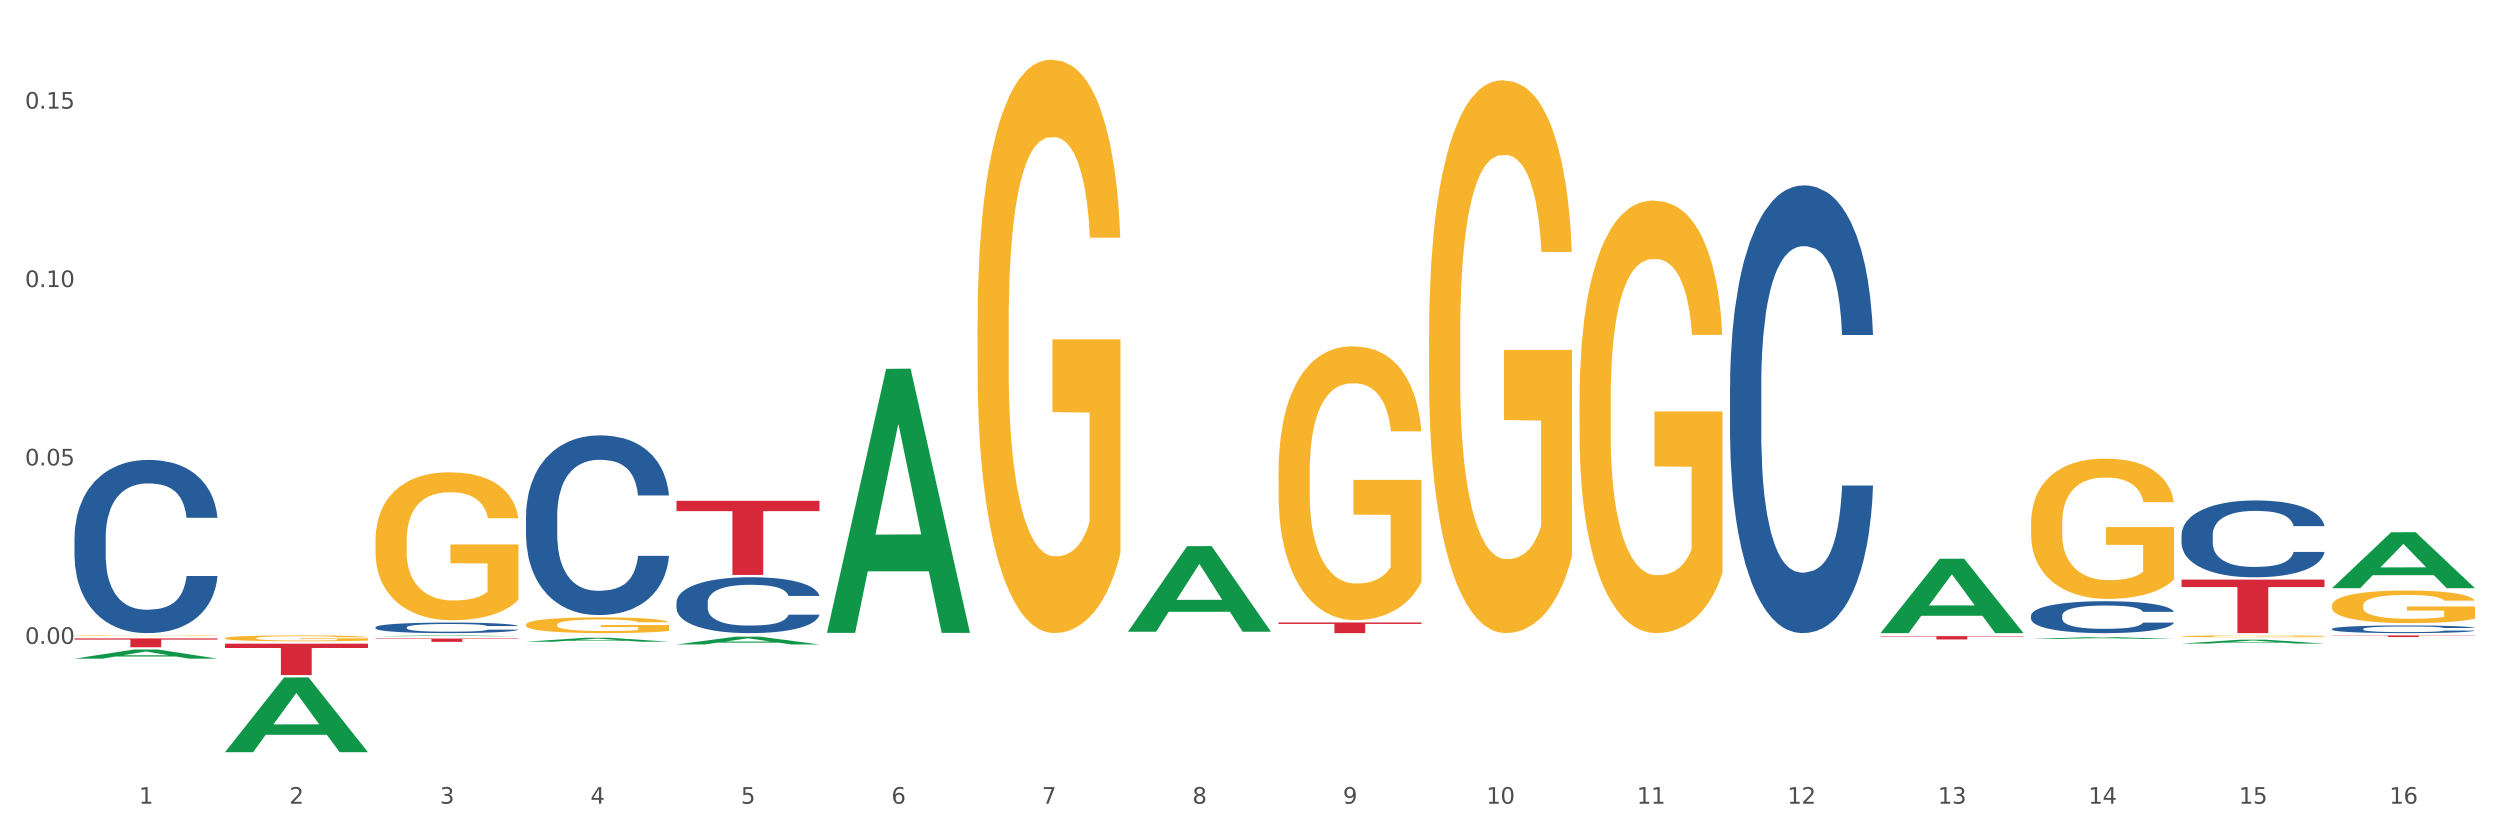 <?xml version="1.0" encoding="utf-8" standalone="no"?>
<!DOCTYPE svg PUBLIC "-//W3C//DTD SVG 1.1//EN"
  "http://www.w3.org/Graphics/SVG/1.1/DTD/svg11.dtd">
<svg xmlns:xlink="http://www.w3.org/1999/xlink" width="1080pt" height="360pt" viewBox="0 0 1080 360" xmlns="http://www.w3.org/2000/svg" version="1.1">
 <rect x="0" y="0" width="1080" height="360" fill="#333333" stroke="none"/>
 <defs>
  <style type="text/css">*{stroke-linejoin: round; stroke-linecap: butt}</style>
 </defs>
 <g id="figure_1">
  <g id="patch_1">
   <path d="M 0 360 
L 1080 360 
L 1080 0 
L 0 0 
z
" style="fill: #ffffff; stroke: #ffffff; stroke-linejoin: miter"/>
  </g>
  <g id="axes_1">
   <g id="matplotlib.axis_1">
    <g id="xtick_1">
     <g id="text_1">
      <!-- 1 -->
      <g style="fill: #4d4d4d" transform="translate(60.004 347.204) scale(0.096 -0.096)">
       <defs>
        <path id="DejaVuSans-31" d="M 794 531 
L 1825 531 
L 1825 4091 
L 703 3866 
L 703 4441 
L 1819 4666 
L 2450 4666 
L 2450 531 
L 3481 531 
L 3481 0 
L 794 0 
L 794 531 
z
" transform="scale(0.016)"/>
       </defs>
       <use xlink:href="#DejaVuSans-31"/>
      </g>
     </g>
    </g>
    <g id="xtick_2">
     <g id="text_2">
      <!-- 2 -->
      <g style="fill: #4d4d4d" transform="translate(125.021 347.204) scale(0.096 -0.096)">
       <defs>
        <path id="DejaVuSans-32" d="M 1228 531 
L 3431 531 
L 3431 0 
L 469 0 
L 469 531 
Q 828 903 1448 1529 
Q 2069 2156 2228 2338 
Q 2531 2678 2651 2914 
Q 2772 3150 2772 3378 
Q 2772 3750 2511 3984 
Q 2250 4219 1831 4219 
Q 1534 4219 1204 4116 
Q 875 4013 500 3803 
L 500 4441 
Q 881 4594 1212 4672 
Q 1544 4750 1819 4750 
Q 2544 4750 2975 4387 
Q 3406 4025 3406 3419 
Q 3406 3131 3298 2873 
Q 3191 2616 2906 2266 
Q 2828 2175 2409 1742 
Q 1991 1309 1228 531 
z
" transform="scale(0.016)"/>
       </defs>
       <use xlink:href="#DejaVuSans-32"/>
      </g>
     </g>
    </g>
    <g id="xtick_3">
     <g id="text_3">
      <!-- 3 -->
      <g style="fill: #4d4d4d" transform="translate(190.039 347.204) scale(0.096 -0.096)">
       <defs>
        <path id="DejaVuSans-33" d="M 2597 2516 
Q 3050 2419 3304 2112 
Q 3559 1806 3559 1356 
Q 3559 666 3084 287 
Q 2609 -91 1734 -91 
Q 1441 -91 1130 -33 
Q 819 25 488 141 
L 488 750 
Q 750 597 1062 519 
Q 1375 441 1716 441 
Q 2309 441 2620 675 
Q 2931 909 2931 1356 
Q 2931 1769 2642 2001 
Q 2353 2234 1838 2234 
L 1294 2234 
L 1294 2753 
L 1863 2753 
Q 2328 2753 2575 2939 
Q 2822 3125 2822 3475 
Q 2822 3834 2567 4026 
Q 2313 4219 1838 4219 
Q 1578 4219 1281 4162 
Q 984 4106 628 3988 
L 628 4550 
Q 988 4650 1302 4700 
Q 1616 4750 1894 4750 
Q 2613 4750 3031 4423 
Q 3450 4097 3450 3541 
Q 3450 3153 3228 2886 
Q 3006 2619 2597 2516 
z
" transform="scale(0.016)"/>
       </defs>
       <use xlink:href="#DejaVuSans-33"/>
      </g>
     </g>
    </g>
    <g id="xtick_4">
     <g id="text_4">
      <!-- 4 -->
      <g style="fill: #4d4d4d" transform="translate(255.056 347.204) scale(0.096 -0.096)">
       <defs>
        <path id="DejaVuSans-34" d="M 2419 4116 
L 825 1625 
L 2419 1625 
L 2419 4116 
z
M 2253 4666 
L 3047 4666 
L 3047 1625 
L 3713 1625 
L 3713 1100 
L 3047 1100 
L 3047 0 
L 2419 0 
L 2419 1100 
L 313 1100 
L 313 1709 
L 2253 4666 
z
" transform="scale(0.016)"/>
       </defs>
       <use xlink:href="#DejaVuSans-34"/>
      </g>
     </g>
    </g>
    <g id="xtick_5">
     <g id="text_5">
      <!-- 5 -->
      <g style="fill: #4d4d4d" transform="translate(320.073 347.204) scale(0.096 -0.096)">
       <defs>
        <path id="DejaVuSans-35" d="M 691 4666 
L 3169 4666 
L 3169 4134 
L 1269 4134 
L 1269 2991 
Q 1406 3038 1543 3061 
Q 1681 3084 1819 3084 
Q 2600 3084 3056 2656 
Q 3513 2228 3513 1497 
Q 3513 744 3044 326 
Q 2575 -91 1722 -91 
Q 1428 -91 1123 -41 
Q 819 9 494 109 
L 494 744 
Q 775 591 1075 516 
Q 1375 441 1709 441 
Q 2250 441 2565 725 
Q 2881 1009 2881 1497 
Q 2881 1984 2565 2268 
Q 2250 2553 1709 2553 
Q 1456 2553 1204 2497 
Q 953 2441 691 2322 
L 691 4666 
z
" transform="scale(0.016)"/>
       </defs>
       <use xlink:href="#DejaVuSans-35"/>
      </g>
     </g>
    </g>
    <g id="xtick_6">
     <g id="text_6">
      <!-- 6 -->
      <g style="fill: #4d4d4d" transform="translate(385.09 347.204) scale(0.096 -0.096)">
       <defs>
        <path id="DejaVuSans-36" d="M 2113 2584 
Q 1688 2584 1439 2293 
Q 1191 2003 1191 1497 
Q 1191 994 1439 701 
Q 1688 409 2113 409 
Q 2538 409 2786 701 
Q 3034 994 3034 1497 
Q 3034 2003 2786 2293 
Q 2538 2584 2113 2584 
z
M 3366 4563 
L 3366 3988 
Q 3128 4100 2886 4159 
Q 2644 4219 2406 4219 
Q 1781 4219 1451 3797 
Q 1122 3375 1075 2522 
Q 1259 2794 1537 2939 
Q 1816 3084 2150 3084 
Q 2853 3084 3261 2657 
Q 3669 2231 3669 1497 
Q 3669 778 3244 343 
Q 2819 -91 2113 -91 
Q 1303 -91 875 529 
Q 447 1150 447 2328 
Q 447 3434 972 4092 
Q 1497 4750 2381 4750 
Q 2619 4750 2861 4703 
Q 3103 4656 3366 4563 
z
" transform="scale(0.016)"/>
       </defs>
       <use xlink:href="#DejaVuSans-36"/>
      </g>
     </g>
    </g>
    <g id="xtick_7">
     <g id="text_7">
      <!-- 7 -->
      <g style="fill: #4d4d4d" transform="translate(450.108 347.204) scale(0.096 -0.096)">
       <defs>
        <path id="DejaVuSans-37" d="M 525 4666 
L 3525 4666 
L 3525 4397 
L 1831 0 
L 1172 0 
L 2766 4134 
L 525 4134 
L 525 4666 
z
" transform="scale(0.016)"/>
       </defs>
       <use xlink:href="#DejaVuSans-37"/>
      </g>
     </g>
    </g>
    <g id="xtick_8">
     <g id="text_8">
      <!-- 8 -->
      <g style="fill: #4d4d4d" transform="translate(515.125 347.204) scale(0.096 -0.096)">
       <defs>
        <path id="DejaVuSans-38" d="M 2034 2216 
Q 1584 2216 1326 1975 
Q 1069 1734 1069 1313 
Q 1069 891 1326 650 
Q 1584 409 2034 409 
Q 2484 409 2743 651 
Q 3003 894 3003 1313 
Q 3003 1734 2745 1975 
Q 2488 2216 2034 2216 
z
M 1403 2484 
Q 997 2584 770 2862 
Q 544 3141 544 3541 
Q 544 4100 942 4425 
Q 1341 4750 2034 4750 
Q 2731 4750 3128 4425 
Q 3525 4100 3525 3541 
Q 3525 3141 3298 2862 
Q 3072 2584 2669 2484 
Q 3125 2378 3379 2068 
Q 3634 1759 3634 1313 
Q 3634 634 3220 271 
Q 2806 -91 2034 -91 
Q 1263 -91 848 271 
Q 434 634 434 1313 
Q 434 1759 690 2068 
Q 947 2378 1403 2484 
z
M 1172 3481 
Q 1172 3119 1398 2916 
Q 1625 2713 2034 2713 
Q 2441 2713 2670 2916 
Q 2900 3119 2900 3481 
Q 2900 3844 2670 4047 
Q 2441 4250 2034 4250 
Q 1625 4250 1398 4047 
Q 1172 3844 1172 3481 
z
" transform="scale(0.016)"/>
       </defs>
       <use xlink:href="#DejaVuSans-38"/>
      </g>
     </g>
    </g>
    <g id="xtick_9">
     <g id="text_9">
      <!-- 9 -->
      <g style="fill: #4d4d4d" transform="translate(580.142 347.204) scale(0.096 -0.096)">
       <defs>
        <path id="DejaVuSans-39" d="M 703 97 
L 703 672 
Q 941 559 1184 500 
Q 1428 441 1663 441 
Q 2288 441 2617 861 
Q 2947 1281 2994 2138 
Q 2813 1869 2534 1725 
Q 2256 1581 1919 1581 
Q 1219 1581 811 2004 
Q 403 2428 403 3163 
Q 403 3881 828 4315 
Q 1253 4750 1959 4750 
Q 2769 4750 3195 4129 
Q 3622 3509 3622 2328 
Q 3622 1225 3098 567 
Q 2575 -91 1691 -91 
Q 1453 -91 1209 -44 
Q 966 3 703 97 
z
M 1959 2075 
Q 2384 2075 2632 2365 
Q 2881 2656 2881 3163 
Q 2881 3666 2632 3958 
Q 2384 4250 1959 4250 
Q 1534 4250 1286 3958 
Q 1038 3666 1038 3163 
Q 1038 2656 1286 2365 
Q 1534 2075 1959 2075 
z
" transform="scale(0.016)"/>
       </defs>
       <use xlink:href="#DejaVuSans-39"/>
      </g>
     </g>
    </g>
    <g id="xtick_10">
     <g id="text_10">
      <!-- 10 -->
      <g style="fill: #4d4d4d" transform="translate(642.105 347.204) scale(0.096 -0.096)">
       <defs>
        <path id="DejaVuSans-30" d="M 2034 4250 
Q 1547 4250 1301 3770 
Q 1056 3291 1056 2328 
Q 1056 1369 1301 889 
Q 1547 409 2034 409 
Q 2525 409 2770 889 
Q 3016 1369 3016 2328 
Q 3016 3291 2770 3770 
Q 2525 4250 2034 4250 
z
M 2034 4750 
Q 2819 4750 3233 4129 
Q 3647 3509 3647 2328 
Q 3647 1150 3233 529 
Q 2819 -91 2034 -91 
Q 1250 -91 836 529 
Q 422 1150 422 2328 
Q 422 3509 836 4129 
Q 1250 4750 2034 4750 
z
" transform="scale(0.016)"/>
       </defs>
       <use xlink:href="#DejaVuSans-31"/>
       <use xlink:href="#DejaVuSans-30" transform="translate(63.623 0)"/>
      </g>
     </g>
    </g>
    <g id="xtick_11">
     <g id="text_11">
      <!-- 11 -->
      <g style="fill: #4d4d4d" transform="translate(707.123 347.204) scale(0.096 -0.096)">
       <use xlink:href="#DejaVuSans-31"/>
       <use xlink:href="#DejaVuSans-31" transform="translate(63.623 0)"/>
      </g>
     </g>
    </g>
    <g id="xtick_12">
     <g id="text_12">
      <!-- 12 -->
      <g style="fill: #4d4d4d" transform="translate(772.14 347.204) scale(0.096 -0.096)">
       <use xlink:href="#DejaVuSans-31"/>
       <use xlink:href="#DejaVuSans-32" transform="translate(63.623 0)"/>
      </g>
     </g>
    </g>
    <g id="xtick_13">
     <g id="text_13">
      <!-- 13 -->
      <g style="fill: #4d4d4d" transform="translate(837.157 347.204) scale(0.096 -0.096)">
       <use xlink:href="#DejaVuSans-31"/>
       <use xlink:href="#DejaVuSans-33" transform="translate(63.623 0)"/>
      </g>
     </g>
    </g>
    <g id="xtick_14">
     <g id="text_14">
      <!-- 14 -->
      <g style="fill: #4d4d4d" transform="translate(902.174 347.204) scale(0.096 -0.096)">
       <use xlink:href="#DejaVuSans-31"/>
       <use xlink:href="#DejaVuSans-34" transform="translate(63.623 0)"/>
      </g>
     </g>
    </g>
    <g id="xtick_15">
     <g id="text_15">
      <!-- 15 -->
      <g style="fill: #4d4d4d" transform="translate(967.192 347.204) scale(0.096 -0.096)">
       <use xlink:href="#DejaVuSans-31"/>
       <use xlink:href="#DejaVuSans-35" transform="translate(63.623 0)"/>
      </g>
     </g>
    </g>
    <g id="xtick_16">
     <g id="text_16">
      <!-- 16 -->
      <g style="fill: #4d4d4d" transform="translate(1032.209 347.204) scale(0.096 -0.096)">
       <use xlink:href="#DejaVuSans-31"/>
       <use xlink:href="#DejaVuSans-36" transform="translate(63.623 0)"/>
      </g>
     </g>
    </g>
    <g id="xtick_17"/>
    <g id="xtick_18"/>
    <g id="xtick_19"/>
    <g id="xtick_20"/>
    <g id="xtick_21"/>
    <g id="xtick_22"/>
    <g id="xtick_23"/>
    <g id="xtick_24"/>
    <g id="xtick_25"/>
    <g id="xtick_26"/>
    <g id="xtick_27"/>
    <g id="xtick_28"/>
    <g id="xtick_29"/>
    <g id="xtick_30"/>
    <g id="xtick_31"/>
   </g>
   <g id="matplotlib.axis_2">
    <g id="ytick_1">
     <g id="text_17">
      <!-- 0.00 -->
      <g style="fill: #4d4d4d" transform="translate(10.8 278.151) scale(0.096 -0.096)">
       <defs>
        <path id="DejaVuSans-2e" d="M 684 794 
L 1344 794 
L 1344 0 
L 684 0 
L 684 794 
z
" transform="scale(0.016)"/>
       </defs>
       <use xlink:href="#DejaVuSans-30"/>
       <use xlink:href="#DejaVuSans-2e" transform="translate(63.623 0)"/>
       <use xlink:href="#DejaVuSans-30" transform="translate(95.41 0)"/>
       <use xlink:href="#DejaVuSans-30" transform="translate(159.033 0)"/>
      </g>
     </g>
    </g>
    <g id="ytick_2">
     <g id="text_18">
      <!-- 0.05 -->
      <g style="fill: #4d4d4d" transform="translate(10.8 201.079) scale(0.096 -0.096)">
       <use xlink:href="#DejaVuSans-30"/>
       <use xlink:href="#DejaVuSans-2e" transform="translate(63.623 0)"/>
       <use xlink:href="#DejaVuSans-30" transform="translate(95.41 0)"/>
       <use xlink:href="#DejaVuSans-35" transform="translate(159.033 0)"/>
      </g>
     </g>
    </g>
    <g id="ytick_3">
     <g id="text_19">
      <!-- 0.10 -->
      <g style="fill: #4d4d4d" transform="translate(10.8 124.008) scale(0.096 -0.096)">
       <use xlink:href="#DejaVuSans-30"/>
       <use xlink:href="#DejaVuSans-2e" transform="translate(63.623 0)"/>
       <use xlink:href="#DejaVuSans-31" transform="translate(95.41 0)"/>
       <use xlink:href="#DejaVuSans-30" transform="translate(159.033 0)"/>
      </g>
     </g>
    </g>
    <g id="ytick_4">
     <g id="text_20">
      <!-- 0.15 -->
      <g style="fill: #4d4d4d" transform="translate(10.8 46.936) scale(0.096 -0.096)">
       <use xlink:href="#DejaVuSans-30"/>
       <use xlink:href="#DejaVuSans-2e" transform="translate(63.623 0)"/>
       <use xlink:href="#DejaVuSans-31" transform="translate(95.41 0)"/>
       <use xlink:href="#DejaVuSans-35" transform="translate(159.033 0)"/>
      </g>
     </g>
    </g>
    <g id="ytick_5"/>
    <g id="ytick_6"/>
    <g id="ytick_7"/>
    <g id="ytick_8"/>
   </g>
   <g id="PolyCollection_1">
    <path d="M 32.175 284.531 
L 32.239 284.527 
L 57.709 280.611 
L 68.28 280.607 
L 93.941 284.538 
L 81.715 284.538 
L 76.176 283.623 
L 49.877 283.623 
L 49.686 283.637 
L 44.337 284.538 
L 32.175 284.538 
L 32.175 284.531 
L 53.188 283.076 
L 72.864 283.073 
L 63.122 281.445 
L 62.995 281.437 
L 62.867 281.448 
L 53.125 283.073 
L 53.188 283.076 
L 32.175 284.531 
z
" clip-path="url(#p712bca14cc)" style="fill: #109648"/>
    <path d="M 812.382 274.82 
L 874.148 274.82 
L 874.148 275.021 
L 849.852 275.022 
L 849.852 276.26 
L 836.532 276.26 
L 836.532 275.022 
L 812.382 275.021 
L 812.382 274.822 
L 812.382 274.82 
z
" clip-path="url(#p712bca14cc)" style="fill: #d62839"/>
    <path d="M 552.313 268.903 
L 614.079 268.903 
L 614.079 269.543 
L 589.783 269.547 
L 589.783 273.509 
L 576.463 273.509 
L 576.463 269.547 
L 552.313 269.543 
L 552.313 268.907 
L 552.313 268.903 
z
" clip-path="url(#p712bca14cc)" style="fill: #d62839"/>
    <path d="M 292.244 216.347 
L 354.01 216.347 
L 354.01 220.796 
L 329.714 220.826 
L 329.714 248.361 
L 316.394 248.361 
L 316.394 220.826 
L 292.244 220.796 
L 292.244 216.377 
L 292.244 216.347 
z
" clip-path="url(#p712bca14cc)" style="fill: #d62839"/>
    <path d="M 97.192 275.683 
L 97.265 275.681 
L 97.265 275.597 
L 97.411 275.525 
L 98.14 275.35 
L 99.234 275.205 
L 100.036 275.128 
L 100.838 275.065 
L 101.786 275.002 
L 102.953 274.937 
L 105.068 274.842 
L 106.381 274.793 
L 107.985 274.741 
L 110.902 274.667 
L 113.017 274.625 
L 115.204 274.59 
L 118.778 274.548 
L 121.111 274.529 
L 123.591 274.515 
L 126.58 274.506 
L 128.841 274.504 
L 133.8 274.511 
L 138.03 274.532 
L 140.071 274.548 
L 142.697 274.576 
L 144.082 274.595 
L 146.343 274.632 
L 148.676 274.681 
L 150.281 274.723 
L 152.687 274.802 
L 154.51 274.881 
L 156.188 274.979 
L 157.063 275.047 
L 157.719 275.11 
L 158.302 275.182 
L 158.886 275.296 
L 145.759 275.296 
L 145.249 275.215 
L 144.447 275.138 
L 143.28 275.063 
L 142.259 275.016 
L 140.509 274.958 
L 138.905 274.921 
L 137.227 274.893 
L 135.185 274.87 
L 133.581 274.858 
L 131.321 274.849 
L 126.872 274.851 
L 123.882 274.87 
L 121.84 274.893 
L 120.528 274.914 
L 119.361 274.937 
L 118.048 274.97 
L 116.517 275.019 
L 115.423 275.063 
L 114.329 275.119 
L 113.454 275.175 
L 112.652 275.24 
L 111.996 275.31 
L 111.485 275.382 
L 111.048 275.471 
L 110.683 275.618 
L 110.683 275.937 
L 110.829 276.009 
L 111.194 276.105 
L 111.631 276.177 
L 112.36 276.263 
L 113.017 276.322 
L 114.256 276.406 
L 115.642 276.475 
L 116.736 276.52 
L 117.83 276.557 
L 119.726 276.608 
L 121.84 276.65 
L 123.664 276.676 
L 126.143 276.699 
L 127.82 276.709 
L 129.279 276.713 
L 132.852 276.713 
L 135.404 276.706 
L 138.248 276.69 
L 140.436 276.669 
L 142.259 276.643 
L 144.301 276.601 
L 145.614 276.562 
L 145.614 276.075 
L 129.57 276.072 
L 129.57 275.748 
L 158.959 275.748 
L 158.959 276.699 
L 157.719 276.748 
L 156.333 276.792 
L 154.875 276.832 
L 152.687 276.881 
L 150.062 276.928 
L 147.728 276.96 
L 145.249 276.988 
L 142.332 277.014 
L 138.54 277.037 
L 136.206 277.047 
L 133.289 277.054 
L 129.862 277.056 
L 126.872 277.051 
L 123.955 277.04 
L 120.892 277.019 
L 117.903 276.988 
L 115.642 276.958 
L 113.381 276.921 
L 110.975 276.872 
L 109.079 276.825 
L 107.62 276.783 
L 106.016 276.73 
L 104.266 276.66 
L 102.953 276.597 
L 101.786 276.531 
L 100.547 276.448 
L 99.672 276.375 
L 98.797 276.284 
L 98.286 276.217 
L 97.703 276.112 
L 97.265 275.965 
L 97.192 275.683 
z
" clip-path="url(#p712bca14cc)" style="fill: #f7b32b"/>
    <path d="M 162.209 275.838 
L 223.976 275.838 
L 223.976 276.038 
L 199.679 276.04 
L 199.679 277.279 
L 186.36 277.279 
L 186.36 276.04 
L 162.209 276.038 
L 162.209 275.84 
L 162.209 275.838 
z
" clip-path="url(#p712bca14cc)" style="fill: #d62839"/>
    <path d="M 97.192 278.051 
L 158.959 278.051 
L 158.959 279.939 
L 134.662 279.952 
L 134.662 291.64 
L 121.343 291.64 
L 121.343 279.952 
L 97.192 279.939 
L 97.192 278.064 
L 97.192 278.051 
z
" clip-path="url(#p712bca14cc)" style="fill: #d62839"/>
    <path d="M 32.175 275.779 
L 93.941 275.779 
L 93.941 276.311 
L 69.645 276.315 
L 69.645 279.612 
L 56.325 279.612 
L 56.325 276.315 
L 32.175 276.311 
L 32.175 275.782 
L 32.175 275.779 
z
" clip-path="url(#p712bca14cc)" style="fill: #d62839"/>
    <path d="M 32.175 232.301 
L 32.248 232.232 
L 32.248 230.319 
L 32.467 227.722 
L 33.27 222.938 
L 34.292 219.317 
L 36.045 215.08 
L 36.994 213.303 
L 38.235 211.321 
L 40.79 208.109 
L 43.711 205.376 
L 45.755 203.872 
L 47.288 202.915 
L 50.72 201.207 
L 52.691 200.455 
L 54.735 199.84 
L 56.487 199.43 
L 59.408 198.952 
L 61.744 198.747 
L 64.445 198.678 
L 66.709 198.747 
L 69.702 199.02 
L 74.083 199.84 
L 75.762 200.319 
L 78.025 201.139 
L 80.362 202.232 
L 82.26 203.325 
L 84.45 204.897 
L 86.713 206.947 
L 88.904 209.544 
L 90.437 211.936 
L 91.678 214.465 
L 92.773 217.54 
L 93.576 220.888 
L 93.941 223.69 
L 80.581 223.69 
L 80.216 221.162 
L 79.485 218.428 
L 78.755 216.583 
L 77.952 215.08 
L 76.711 213.371 
L 75.616 212.278 
L 73.791 210.979 
L 72.111 210.159 
L 70.724 209.681 
L 69.045 209.271 
L 65.468 208.861 
L 62.912 208.861 
L 61.306 208.997 
L 59.335 209.339 
L 57.655 209.818 
L 55.684 210.638 
L 54.151 211.526 
L 52.618 212.688 
L 51.742 213.508 
L 50.427 215.011 
L 49.551 216.241 
L 48.383 218.36 
L 47.726 219.863 
L 46.558 223.759 
L 46.047 226.629 
L 45.828 228.611 
L 45.682 230.797 
L 45.682 241.458 
L 46.12 246.242 
L 46.485 248.292 
L 47.069 250.615 
L 48.164 253.622 
L 49.77 256.561 
L 51.45 258.679 
L 52.837 259.978 
L 54.151 260.934 
L 55.465 261.686 
L 57.071 262.37 
L 58.386 262.78 
L 60.357 263.19 
L 62.693 263.395 
L 64.518 263.395 
L 68.242 263.053 
L 69.921 262.711 
L 71.527 262.233 
L 73.28 261.481 
L 74.667 260.661 
L 75.47 260.046 
L 76.784 258.748 
L 77.806 257.381 
L 78.682 255.809 
L 79.266 254.442 
L 79.923 252.392 
L 80.435 250.069 
L 80.581 248.839 
L 93.941 248.839 
L 93.649 251.299 
L 93.138 253.691 
L 92.116 256.902 
L 91.313 258.748 
L 90.072 261.003 
L 88.758 262.916 
L 86.932 265.035 
L 85.253 266.606 
L 83.501 267.973 
L 81.603 269.203 
L 78.171 270.912 
L 76.93 271.39 
L 74.302 272.21 
L 72.257 272.689 
L 69.264 273.167 
L 66.198 273.44 
L 62.985 273.509 
L 60.138 273.372 
L 56.998 272.962 
L 55.027 272.552 
L 52.837 271.937 
L 50.281 270.98 
L 47.872 269.818 
L 45.609 268.452 
L 43.492 266.88 
L 41.52 265.103 
L 38.965 262.165 
L 37.067 259.294 
L 35.679 256.629 
L 34.73 254.374 
L 33.781 251.504 
L 33.27 249.522 
L 32.467 244.738 
L 32.175 240.296 
L 32.175 232.301 
z
" clip-path="url(#p712bca14cc)" style="fill: #255c99"/>
    <path d="M 162.209 270.999 
L 162.282 270.995 
L 162.282 270.879 
L 162.502 270.721 
L 163.305 270.429 
L 164.327 270.209 
L 166.079 269.951 
L 167.028 269.843 
L 168.269 269.722 
L 170.825 269.526 
L 173.745 269.36 
L 175.789 269.268 
L 177.323 269.21 
L 180.754 269.106 
L 182.725 269.06 
L 184.77 269.023 
L 186.522 268.998 
L 189.442 268.969 
L 191.778 268.956 
L 194.48 268.952 
L 196.743 268.956 
L 199.737 268.973 
L 204.117 269.023 
L 205.796 269.052 
L 208.06 269.102 
L 210.396 269.168 
L 212.294 269.235 
L 214.485 269.331 
L 216.748 269.456 
L 218.938 269.614 
L 220.471 269.759 
L 221.713 269.913 
L 222.808 270.101 
L 223.611 270.304 
L 223.976 270.475 
L 210.615 270.475 
L 210.25 270.321 
L 209.52 270.155 
L 208.79 270.042 
L 207.987 269.951 
L 206.746 269.847 
L 205.65 269.78 
L 203.825 269.701 
L 202.146 269.651 
L 200.759 269.622 
L 199.079 269.597 
L 195.502 269.572 
L 192.947 269.572 
L 191.34 269.58 
L 189.369 269.601 
L 187.69 269.63 
L 185.719 269.68 
L 184.185 269.734 
L 182.652 269.805 
L 181.776 269.855 
L 180.462 269.947 
L 179.586 270.021 
L 178.418 270.15 
L 177.761 270.242 
L 176.592 270.479 
L 176.081 270.654 
L 175.862 270.775 
L 175.716 270.908 
L 175.716 271.557 
L 176.154 271.848 
L 176.519 271.973 
L 177.104 272.115 
L 178.199 272.298 
L 179.805 272.477 
L 181.484 272.606 
L 182.871 272.685 
L 184.185 272.743 
L 185.5 272.789 
L 187.106 272.83 
L 188.42 272.855 
L 190.391 272.88 
L 192.728 272.893 
L 194.553 272.893 
L 198.276 272.872 
L 199.956 272.851 
L 201.562 272.822 
L 203.314 272.776 
L 204.701 272.726 
L 205.504 272.689 
L 206.819 272.61 
L 207.841 272.527 
L 208.717 272.431 
L 209.301 272.348 
L 209.958 272.223 
L 210.469 272.081 
L 210.615 272.006 
L 223.976 272.006 
L 223.684 272.156 
L 223.173 272.302 
L 222.151 272.497 
L 221.348 272.61 
L 220.106 272.747 
L 218.792 272.864 
L 216.967 272.993 
L 215.288 273.088 
L 213.535 273.172 
L 211.637 273.246 
L 208.206 273.351 
L 206.965 273.38 
L 204.336 273.43 
L 202.292 273.459 
L 199.299 273.488 
L 196.232 273.504 
L 193.02 273.509 
L 190.172 273.5 
L 187.033 273.475 
L 185.062 273.45 
L 182.871 273.413 
L 180.316 273.355 
L 177.907 273.284 
L 175.643 273.201 
L 173.526 273.105 
L 171.555 272.997 
L 168.999 272.818 
L 167.101 272.643 
L 165.714 272.481 
L 164.765 272.343 
L 163.816 272.169 
L 163.305 272.048 
L 162.502 271.757 
L 162.209 271.486 
L 162.209 270.999 
z
" clip-path="url(#p712bca14cc)" style="fill: #255c99"/>
    <path d="M 227.227 222.968 
L 227.3 222.897 
L 227.3 220.912 
L 227.519 218.218 
L 228.322 213.256 
L 229.344 209.499 
L 231.096 205.104 
L 232.045 203.261 
L 233.287 201.205 
L 235.842 197.874 
L 238.762 195.038 
L 240.807 193.479 
L 242.34 192.486 
L 245.771 190.714 
L 247.743 189.934 
L 249.787 189.296 
L 251.539 188.871 
L 254.459 188.375 
L 256.796 188.162 
L 259.497 188.091 
L 261.76 188.162 
L 264.754 188.446 
L 269.134 189.296 
L 270.814 189.793 
L 273.077 190.643 
L 275.413 191.777 
L 277.312 192.912 
L 279.502 194.542 
L 281.765 196.669 
L 283.955 199.362 
L 285.489 201.843 
L 286.73 204.466 
L 287.825 207.656 
L 288.628 211.13 
L 288.993 214.036 
L 275.632 214.036 
L 275.267 211.413 
L 274.537 208.578 
L 273.807 206.664 
L 273.004 205.104 
L 271.763 203.332 
L 270.668 202.198 
L 268.842 200.851 
L 267.163 200 
L 265.776 199.504 
L 264.097 199.079 
L 260.519 198.654 
L 257.964 198.654 
L 256.358 198.795 
L 254.386 199.15 
L 252.707 199.646 
L 250.736 200.497 
L 249.203 201.418 
L 247.669 202.623 
L 246.793 203.474 
L 245.479 205.033 
L 244.603 206.309 
L 243.435 208.507 
L 242.778 210.066 
L 241.61 214.107 
L 241.099 217.084 
L 240.88 219.14 
L 240.734 221.408 
L 240.734 232.467 
L 241.172 237.429 
L 241.537 239.555 
L 242.121 241.965 
L 243.216 245.084 
L 244.822 248.133 
L 246.501 250.33 
L 247.889 251.677 
L 249.203 252.669 
L 250.517 253.449 
L 252.123 254.158 
L 253.437 254.583 
L 255.409 255.009 
L 257.745 255.221 
L 259.57 255.221 
L 263.294 254.867 
L 264.973 254.512 
L 266.579 254.016 
L 268.331 253.236 
L 269.718 252.386 
L 270.522 251.748 
L 271.836 250.401 
L 272.858 248.983 
L 273.734 247.353 
L 274.318 245.935 
L 274.975 243.809 
L 275.486 241.398 
L 275.632 240.122 
L 288.993 240.122 
L 288.701 242.674 
L 288.19 245.155 
L 287.168 248.487 
L 286.365 250.401 
L 285.124 252.74 
L 283.809 254.725 
L 281.984 256.923 
L 280.305 258.553 
L 278.553 259.971 
L 276.654 261.247 
L 273.223 263.019 
L 271.982 263.515 
L 269.353 264.366 
L 267.309 264.862 
L 264.316 265.358 
L 261.249 265.642 
L 258.037 265.713 
L 255.19 265.571 
L 252.05 265.145 
L 250.079 264.72 
L 247.889 264.082 
L 245.333 263.09 
L 242.924 261.885 
L 240.661 260.467 
L 238.543 258.837 
L 236.572 256.993 
L 234.017 253.945 
L 232.118 250.968 
L 230.731 248.203 
L 229.782 245.864 
L 228.833 242.887 
L 228.322 240.831 
L 227.519 235.869 
L 227.227 231.262 
L 227.227 222.968 
z
" clip-path="url(#p712bca14cc)" style="fill: #255c99"/>
    <path d="M 292.244 260.208 
L 292.317 260.186 
L 292.317 259.569 
L 292.536 258.731 
L 293.339 257.187 
L 294.361 256.018 
L 296.113 254.65 
L 297.063 254.077 
L 298.304 253.437 
L 300.859 252.4 
L 303.78 251.518 
L 305.824 251.033 
L 307.357 250.724 
L 310.788 250.173 
L 312.76 249.93 
L 314.804 249.731 
L 316.556 249.599 
L 319.477 249.445 
L 321.813 249.379 
L 324.514 249.356 
L 326.778 249.379 
L 329.771 249.467 
L 334.152 249.731 
L 335.831 249.886 
L 338.094 250.151 
L 340.431 250.503 
L 342.329 250.856 
L 344.519 251.364 
L 346.782 252.025 
L 348.973 252.863 
L 350.506 253.635 
L 351.747 254.452 
L 352.842 255.444 
L 353.645 256.525 
L 354.01 257.429 
L 340.65 257.429 
L 340.284 256.613 
L 339.554 255.731 
L 338.824 255.135 
L 338.021 254.65 
L 336.78 254.099 
L 335.685 253.746 
L 333.86 253.327 
L 332.18 253.062 
L 330.793 252.908 
L 329.114 252.775 
L 325.536 252.643 
L 322.981 252.643 
L 321.375 252.687 
L 319.404 252.797 
L 317.724 252.952 
L 315.753 253.216 
L 314.22 253.503 
L 312.687 253.878 
L 311.811 254.143 
L 310.496 254.628 
L 309.62 255.025 
L 308.452 255.709 
L 307.795 256.194 
L 306.627 257.451 
L 306.116 258.378 
L 305.897 259.017 
L 305.751 259.723 
L 305.751 263.164 
L 306.189 264.708 
L 306.554 265.37 
L 307.138 266.12 
L 308.233 267.09 
L 309.839 268.039 
L 311.519 268.722 
L 312.906 269.141 
L 314.22 269.45 
L 315.534 269.693 
L 317.14 269.913 
L 318.455 270.046 
L 320.426 270.178 
L 322.762 270.244 
L 324.587 270.244 
L 328.311 270.134 
L 329.99 270.024 
L 331.596 269.869 
L 333.349 269.627 
L 334.736 269.362 
L 335.539 269.163 
L 336.853 268.744 
L 337.875 268.303 
L 338.751 267.796 
L 339.335 267.355 
L 339.992 266.693 
L 340.504 265.943 
L 340.65 265.546 
L 354.01 265.546 
L 353.718 266.34 
L 353.207 267.112 
L 352.185 268.149 
L 351.382 268.744 
L 350.141 269.472 
L 348.827 270.09 
L 347.001 270.774 
L 345.322 271.281 
L 343.57 271.722 
L 341.672 272.119 
L 338.24 272.67 
L 336.999 272.825 
L 334.371 273.09 
L 332.326 273.244 
L 329.333 273.398 
L 326.267 273.487 
L 323.054 273.509 
L 320.207 273.465 
L 317.067 273.332 
L 315.096 273.2 
L 312.906 273.001 
L 310.35 272.693 
L 307.941 272.318 
L 305.678 271.876 
L 303.561 271.369 
L 301.589 270.796 
L 299.034 269.847 
L 297.136 268.921 
L 295.748 268.061 
L 294.799 267.333 
L 293.85 266.406 
L 293.339 265.767 
L 292.536 264.223 
L 292.244 262.789 
L 292.244 260.208 
z
" clip-path="url(#p712bca14cc)" style="fill: #255c99"/>
    <path d="M 942.416 250.387 
L 1004.183 250.387 
L 1004.183 253.6 
L 979.886 253.622 
L 979.886 273.509 
L 966.567 273.509 
L 966.567 253.622 
L 942.416 253.6 
L 942.416 250.409 
L 942.416 250.387 
z
" clip-path="url(#p712bca14cc)" style="fill: #d62839"/>
    <path d="M 747.365 166.985 
L 747.438 166.808 
L 747.438 161.862 
L 747.657 155.149 
L 748.46 142.783 
L 749.482 133.42 
L 751.234 122.468 
L 752.183 117.874 
L 753.424 112.751 
L 755.98 104.449 
L 758.9 97.382 
L 760.944 93.496 
L 762.478 91.023 
L 765.909 86.606 
L 767.88 84.663 
L 769.925 83.073 
L 771.677 82.013 
L 774.597 80.777 
L 776.934 80.247 
L 779.635 80.07 
L 781.898 80.247 
L 784.892 80.953 
L 789.272 83.073 
L 790.952 84.31 
L 793.215 86.43 
L 795.551 89.256 
L 797.449 92.083 
L 799.64 96.146 
L 801.903 101.445 
L 804.093 108.158 
L 805.627 114.341 
L 806.868 120.878 
L 807.963 128.827 
L 808.766 137.483 
L 809.131 144.726 
L 795.77 144.726 
L 795.405 138.19 
L 794.675 131.124 
L 793.945 126.354 
L 793.142 122.468 
L 791.901 118.051 
L 790.806 115.225 
L 788.98 111.868 
L 787.301 109.748 
L 785.914 108.512 
L 784.235 107.452 
L 780.657 106.392 
L 778.102 106.392 
L 776.496 106.745 
L 774.524 107.628 
L 772.845 108.865 
L 770.874 110.985 
L 769.341 113.281 
L 767.807 116.285 
L 766.931 118.404 
L 765.617 122.291 
L 764.741 125.471 
L 763.573 130.947 
L 762.916 134.833 
L 761.748 144.903 
L 761.237 152.322 
L 761.018 157.445 
L 760.871 163.098 
L 760.871 190.657 
L 761.31 203.023 
L 761.675 208.322 
L 762.259 214.329 
L 763.354 222.102 
L 764.96 229.698 
L 766.639 235.174 
L 768.026 238.531 
L 769.341 241.004 
L 770.655 242.947 
L 772.261 244.714 
L 773.575 245.774 
L 775.546 246.834 
L 777.883 247.364 
L 779.708 247.364 
L 783.432 246.48 
L 785.111 245.597 
L 786.717 244.36 
L 788.469 242.417 
L 789.856 240.297 
L 790.66 238.707 
L 791.974 235.351 
L 792.996 231.818 
L 793.872 227.755 
L 794.456 224.222 
L 795.113 218.922 
L 795.624 212.916 
L 795.77 209.736 
L 809.131 209.736 
L 808.839 216.095 
L 808.328 222.278 
L 807.306 230.581 
L 806.503 235.351 
L 805.262 241.181 
L 803.947 246.127 
L 802.122 251.603 
L 800.443 255.666 
L 798.691 259.199 
L 796.792 262.379 
L 793.361 266.796 
L 792.12 268.032 
L 789.491 270.152 
L 787.447 271.389 
L 784.454 272.625 
L 781.387 273.332 
L 778.175 273.509 
L 775.327 273.155 
L 772.188 272.095 
L 770.217 271.035 
L 768.026 269.446 
L 765.471 266.972 
L 763.062 263.969 
L 760.798 260.436 
L 758.681 256.373 
L 756.71 251.78 
L 754.155 244.184 
L 752.256 236.764 
L 750.869 229.875 
L 749.92 224.045 
L 748.971 216.625 
L 748.46 211.502 
L 747.657 199.136 
L 747.365 187.654 
L 747.365 166.985 
z
" clip-path="url(#p712bca14cc)" style="fill: #255c99"/>
    <path d="M 942.416 231.111 
L 942.489 231.081 
L 942.489 230.232 
L 942.708 229.08 
L 943.512 226.958 
L 944.534 225.351 
L 946.286 223.471 
L 947.235 222.683 
L 948.476 221.804 
L 951.032 220.379 
L 953.952 219.166 
L 955.996 218.499 
L 957.529 218.075 
L 960.961 217.317 
L 962.932 216.984 
L 964.976 216.711 
L 966.729 216.529 
L 969.649 216.317 
L 971.985 216.226 
L 974.687 216.195 
L 976.95 216.226 
L 979.943 216.347 
L 984.324 216.711 
L 986.003 216.923 
L 988.267 217.287 
L 990.603 217.772 
L 992.501 218.257 
L 994.691 218.954 
L 996.955 219.864 
L 999.145 221.016 
L 1000.678 222.077 
L 1001.919 223.199 
L 1003.015 224.563 
L 1003.818 226.048 
L 1004.183 227.291 
L 990.822 227.291 
L 990.457 226.17 
L 989.727 224.957 
L 988.997 224.138 
L 988.194 223.471 
L 986.952 222.713 
L 985.857 222.228 
L 984.032 221.652 
L 982.353 221.289 
L 980.966 221.076 
L 979.286 220.894 
L 975.709 220.713 
L 973.154 220.713 
L 971.547 220.773 
L 969.576 220.925 
L 967.897 221.137 
L 965.926 221.501 
L 964.392 221.895 
L 962.859 222.41 
L 961.983 222.774 
L 960.669 223.441 
L 959.793 223.987 
L 958.625 224.927 
L 957.967 225.594 
L 956.799 227.322 
L 956.288 228.595 
L 956.069 229.474 
L 955.923 230.444 
L 955.923 235.174 
L 956.361 237.296 
L 956.726 238.205 
L 957.31 239.236 
L 958.406 240.57 
L 960.012 241.874 
L 961.691 242.813 
L 963.078 243.389 
L 964.392 243.814 
L 965.707 244.147 
L 967.313 244.45 
L 968.627 244.632 
L 970.598 244.814 
L 972.935 244.905 
L 974.76 244.905 
L 978.483 244.754 
L 980.163 244.602 
L 981.769 244.39 
L 983.521 244.056 
L 984.908 243.693 
L 985.711 243.42 
L 987.025 242.844 
L 988.048 242.237 
L 988.924 241.54 
L 989.508 240.934 
L 990.165 240.024 
L 990.676 238.993 
L 990.822 238.448 
L 1004.183 238.448 
L 1003.891 239.539 
L 1003.38 240.6 
L 1002.358 242.025 
L 1001.554 242.844 
L 1000.313 243.844 
L 998.999 244.693 
L 997.174 245.633 
L 995.495 246.33 
L 993.742 246.936 
L 991.844 247.482 
L 988.413 248.24 
L 987.171 248.452 
L 984.543 248.816 
L 982.499 249.028 
L 979.505 249.24 
L 976.439 249.362 
L 973.227 249.392 
L 970.379 249.331 
L 967.24 249.15 
L 965.268 248.968 
L 963.078 248.695 
L 960.523 248.27 
L 958.114 247.755 
L 955.85 247.149 
L 953.733 246.451 
L 951.762 245.663 
L 949.206 244.36 
L 947.308 243.086 
L 945.921 241.904 
L 944.972 240.903 
L 944.023 239.63 
L 943.512 238.751 
L 942.708 236.629 
L 942.416 234.658 
L 942.416 231.111 
z
" clip-path="url(#p712bca14cc)" style="fill: #255c99"/>
    <path d="M 1007.434 271.687 
L 1007.507 271.684 
L 1007.507 271.599 
L 1007.726 271.484 
L 1008.529 271.273 
L 1009.551 271.113 
L 1011.303 270.925 
L 1012.252 270.847 
L 1013.493 270.759 
L 1016.049 270.617 
L 1018.969 270.496 
L 1021.013 270.43 
L 1022.547 270.388 
L 1025.978 270.312 
L 1027.949 270.279 
L 1029.994 270.252 
L 1031.746 270.234 
L 1034.666 270.212 
L 1037.003 270.203 
L 1039.704 270.2 
L 1041.967 270.203 
L 1044.961 270.215 
L 1049.341 270.252 
L 1051.021 270.273 
L 1053.284 270.309 
L 1055.62 270.357 
L 1057.518 270.406 
L 1059.709 270.475 
L 1061.972 270.566 
L 1064.162 270.681 
L 1065.696 270.786 
L 1066.937 270.898 
L 1068.032 271.034 
L 1068.835 271.182 
L 1069.2 271.306 
L 1055.839 271.306 
L 1055.474 271.194 
L 1054.744 271.073 
L 1054.014 270.992 
L 1053.211 270.925 
L 1051.97 270.85 
L 1050.875 270.802 
L 1049.049 270.744 
L 1047.37 270.708 
L 1045.983 270.687 
L 1044.304 270.669 
L 1040.726 270.65 
L 1038.171 270.65 
L 1036.565 270.657 
L 1034.593 270.672 
L 1032.914 270.693 
L 1030.943 270.729 
L 1029.41 270.768 
L 1027.876 270.82 
L 1027 270.856 
L 1025.686 270.922 
L 1024.81 270.977 
L 1023.642 271.07 
L 1022.985 271.137 
L 1021.817 271.309 
L 1021.306 271.436 
L 1021.086 271.524 
L 1020.94 271.62 
L 1020.94 272.092 
L 1021.379 272.303 
L 1021.744 272.394 
L 1022.328 272.497 
L 1023.423 272.629 
L 1025.029 272.759 
L 1026.708 272.853 
L 1028.095 272.91 
L 1029.41 272.953 
L 1030.724 272.986 
L 1032.33 273.016 
L 1033.644 273.034 
L 1035.615 273.052 
L 1037.952 273.061 
L 1039.777 273.061 
L 1043.501 273.046 
L 1045.18 273.031 
L 1046.786 273.01 
L 1048.538 272.977 
L 1049.925 272.941 
L 1050.728 272.913 
L 1052.043 272.856 
L 1053.065 272.796 
L 1053.941 272.726 
L 1054.525 272.666 
L 1055.182 272.575 
L 1055.693 272.472 
L 1055.839 272.418 
L 1069.2 272.418 
L 1068.908 272.527 
L 1068.397 272.632 
L 1067.375 272.774 
L 1066.572 272.856 
L 1065.33 272.956 
L 1064.016 273.04 
L 1062.191 273.134 
L 1060.512 273.203 
L 1058.76 273.264 
L 1056.861 273.318 
L 1053.43 273.394 
L 1052.189 273.415 
L 1049.56 273.451 
L 1047.516 273.472 
L 1044.523 273.494 
L 1041.456 273.506 
L 1038.244 273.509 
L 1035.396 273.503 
L 1032.257 273.484 
L 1030.286 273.466 
L 1028.095 273.439 
L 1025.54 273.397 
L 1023.131 273.345 
L 1020.867 273.285 
L 1018.75 273.216 
L 1016.779 273.137 
L 1014.224 273.007 
L 1012.325 272.88 
L 1010.938 272.762 
L 1009.989 272.663 
L 1009.04 272.536 
L 1008.529 272.448 
L 1007.726 272.237 
L 1007.434 272.04 
L 1007.434 271.687 
z
" clip-path="url(#p712bca14cc)" style="fill: #255c99"/>
    <path d="M 1007.434 261.622 
L 1007.507 261.609 
L 1007.507 261.146 
L 1007.652 260.746 
L 1008.382 259.781 
L 1009.475 258.983 
L 1010.278 258.558 
L 1011.08 258.21 
L 1012.028 257.862 
L 1013.195 257.502 
L 1015.309 256.974 
L 1016.622 256.704 
L 1018.226 256.42 
L 1021.143 256.008 
L 1023.258 255.777 
L 1025.446 255.584 
L 1029.019 255.352 
L 1031.353 255.249 
L 1033.832 255.172 
L 1036.822 255.12 
L 1039.083 255.107 
L 1044.041 255.146 
L 1048.271 255.262 
L 1050.313 255.352 
L 1052.938 255.506 
L 1054.324 255.609 
L 1056.584 255.815 
L 1058.918 256.086 
L 1060.522 256.317 
L 1062.929 256.755 
L 1064.752 257.193 
L 1066.429 257.734 
L 1067.304 258.107 
L 1067.96 258.455 
L 1068.544 258.854 
L 1069.127 259.485 
L 1056.001 259.485 
L 1055.49 259.034 
L 1054.688 258.609 
L 1053.521 258.197 
L 1052.5 257.94 
L 1050.75 257.618 
L 1049.146 257.412 
L 1047.469 257.257 
L 1045.427 257.129 
L 1043.823 257.064 
L 1041.562 257.013 
L 1037.114 257.026 
L 1034.124 257.129 
L 1032.082 257.257 
L 1030.769 257.373 
L 1029.602 257.502 
L 1028.29 257.682 
L 1026.758 257.953 
L 1025.665 258.197 
L 1024.571 258.506 
L 1023.696 258.815 
L 1022.893 259.176 
L 1022.237 259.562 
L 1021.727 259.961 
L 1021.289 260.45 
L 1020.925 261.261 
L 1020.925 263.025 
L 1021.07 263.424 
L 1021.435 263.952 
L 1021.873 264.351 
L 1022.602 264.828 
L 1023.258 265.15 
L 1024.498 265.613 
L 1025.883 265.999 
L 1026.977 266.244 
L 1028.071 266.45 
L 1029.967 266.733 
L 1032.082 266.965 
L 1033.905 267.107 
L 1036.384 267.235 
L 1038.062 267.287 
L 1039.52 267.313 
L 1043.093 267.313 
L 1045.646 267.274 
L 1048.49 267.184 
L 1050.677 267.068 
L 1052.5 266.926 
L 1054.542 266.695 
L 1055.855 266.476 
L 1055.855 263.785 
L 1039.812 263.772 
L 1039.812 261.982 
L 1069.2 261.982 
L 1069.2 267.235 
L 1067.96 267.506 
L 1066.575 267.75 
L 1065.116 267.969 
L 1062.929 268.24 
L 1060.303 268.497 
L 1057.97 268.677 
L 1055.49 268.832 
L 1052.573 268.974 
L 1048.781 269.102 
L 1046.448 269.154 
L 1043.531 269.192 
L 1040.103 269.205 
L 1037.114 269.18 
L 1034.197 269.115 
L 1031.134 268.999 
L 1028.144 268.832 
L 1025.883 268.665 
L 1023.623 268.459 
L 1021.216 268.188 
L 1019.32 267.931 
L 1017.862 267.699 
L 1016.257 267.403 
L 1014.507 267.017 
L 1013.195 266.669 
L 1012.028 266.308 
L 1010.788 265.845 
L 1009.913 265.446 
L 1009.038 264.944 
L 1008.527 264.57 
L 1007.944 263.991 
L 1007.507 263.18 
L 1007.434 261.622 
z
" clip-path="url(#p712bca14cc)" style="fill: #f7b32b"/>
    <path d="M 942.416 274.885 
L 942.489 274.885 
L 942.489 274.858 
L 942.635 274.834 
L 943.364 274.778 
L 944.458 274.731 
L 945.26 274.706 
L 946.063 274.685 
L 947.011 274.665 
L 948.177 274.644 
L 950.292 274.613 
L 951.605 274.597 
L 953.209 274.581 
L 956.126 274.556 
L 958.241 274.543 
L 960.429 274.532 
L 964.002 274.518 
L 966.335 274.512 
L 968.815 274.507 
L 971.805 274.504 
L 974.065 274.504 
L 979.024 274.506 
L 983.254 274.513 
L 985.296 274.518 
L 987.921 274.527 
L 989.306 274.533 
L 991.567 274.545 
L 993.901 274.561 
L 995.505 274.575 
L 997.911 274.6 
L 999.734 274.626 
L 1001.412 274.658 
L 1002.287 274.679 
L 1002.943 274.7 
L 1003.526 274.723 
L 1004.11 274.76 
L 990.984 274.76 
L 990.473 274.734 
L 989.671 274.709 
L 988.504 274.685 
L 987.483 274.67 
L 985.733 274.651 
L 984.129 274.639 
L 982.451 274.63 
L 980.41 274.622 
L 978.805 274.618 
L 976.545 274.615 
L 972.096 274.616 
L 969.106 274.622 
L 967.065 274.63 
L 965.752 274.636 
L 964.585 274.644 
L 963.273 274.655 
L 961.741 274.67 
L 960.647 274.685 
L 959.553 274.703 
L 958.678 274.721 
L 957.876 274.742 
L 957.22 274.765 
L 956.709 274.788 
L 956.272 274.817 
L 955.907 274.864 
L 955.907 274.968 
L 956.053 274.991 
L 956.418 275.022 
L 956.855 275.045 
L 957.585 275.073 
L 958.241 275.092 
L 959.481 275.119 
L 960.866 275.142 
L 961.96 275.156 
L 963.054 275.168 
L 964.95 275.185 
L 967.065 275.199 
L 968.888 275.207 
L 971.367 275.214 
L 973.044 275.217 
L 974.503 275.219 
L 978.076 275.219 
L 980.628 275.217 
L 983.472 275.211 
L 985.66 275.205 
L 987.483 275.196 
L 989.525 275.183 
L 990.838 275.17 
L 990.838 275.012 
L 974.795 275.011 
L 974.795 274.907 
L 1004.183 274.907 
L 1004.183 275.214 
L 1002.943 275.23 
L 1001.558 275.245 
L 1000.099 275.257 
L 997.911 275.273 
L 995.286 275.288 
L 992.953 275.299 
L 990.473 275.308 
L 987.556 275.316 
L 983.764 275.324 
L 981.431 275.327 
L 978.514 275.329 
L 975.086 275.33 
L 972.096 275.328 
L 969.179 275.325 
L 966.117 275.318 
L 963.127 275.308 
L 960.866 275.298 
L 958.605 275.286 
L 956.199 275.27 
L 954.303 275.255 
L 952.844 275.242 
L 951.24 275.224 
L 949.49 275.202 
L 948.177 275.181 
L 947.011 275.16 
L 945.771 275.133 
L 944.896 275.11 
L 944.021 275.08 
L 943.51 275.058 
L 942.927 275.024 
L 942.489 274.977 
L 942.416 274.885 
z
" clip-path="url(#p712bca14cc)" style="fill: #f7b32b"/>
    <path d="M 877.399 226.133 
L 877.472 226.078 
L 877.472 224.085 
L 877.618 222.369 
L 878.347 218.218 
L 879.441 214.786 
L 880.243 212.959 
L 881.045 211.465 
L 881.993 209.97 
L 883.16 208.42 
L 885.275 206.151 
L 886.588 204.988 
L 888.192 203.771 
L 891.109 201.999 
L 893.224 201.003 
L 895.411 200.173 
L 898.985 199.176 
L 901.318 198.734 
L 903.798 198.401 
L 906.787 198.18 
L 909.048 198.125 
L 914.007 198.291 
L 918.236 198.789 
L 920.278 199.176 
L 922.904 199.841 
L 924.289 200.283 
L 926.55 201.169 
L 928.883 202.331 
L 930.488 203.328 
L 932.894 205.21 
L 934.717 207.092 
L 936.394 209.417 
L 937.27 211.022 
L 937.926 212.516 
L 938.509 214.232 
L 939.093 216.944 
L 925.966 216.944 
L 925.456 215.007 
L 924.654 213.181 
L 923.487 211.409 
L 922.466 210.302 
L 920.716 208.918 
L 919.111 208.033 
L 917.434 207.369 
L 915.392 206.815 
L 913.788 206.538 
L 911.527 206.317 
L 907.079 206.372 
L 904.089 206.815 
L 902.047 207.369 
L 900.735 207.867 
L 899.568 208.42 
L 898.255 209.195 
L 896.724 210.358 
L 895.63 211.409 
L 894.536 212.738 
L 893.661 214.066 
L 892.859 215.616 
L 892.203 217.277 
L 891.692 218.993 
L 891.255 221.096 
L 890.89 224.583 
L 890.89 232.166 
L 891.036 233.882 
L 891.4 236.152 
L 891.838 237.868 
L 892.567 239.916 
L 893.224 241.3 
L 894.463 243.292 
L 895.849 244.953 
L 896.943 246.004 
L 898.037 246.89 
L 899.933 248.108 
L 902.047 249.104 
L 903.87 249.713 
L 906.35 250.267 
L 908.027 250.488 
L 909.486 250.599 
L 913.059 250.599 
L 915.611 250.433 
L 918.455 250.045 
L 920.643 249.547 
L 922.466 248.938 
L 924.508 247.942 
L 925.82 247.001 
L 925.82 235.432 
L 909.777 235.377 
L 909.777 227.683 
L 939.166 227.683 
L 939.166 250.267 
L 937.926 251.429 
L 936.54 252.481 
L 935.082 253.422 
L 932.894 254.584 
L 930.269 255.691 
L 927.935 256.466 
L 925.456 257.13 
L 922.539 257.739 
L 918.747 258.293 
L 916.413 258.514 
L 913.496 258.68 
L 910.069 258.736 
L 907.079 258.625 
L 904.162 258.348 
L 901.099 257.85 
L 898.109 257.13 
L 895.849 256.411 
L 893.588 255.525 
L 891.182 254.363 
L 889.286 253.256 
L 887.827 252.259 
L 886.223 250.986 
L 884.473 249.326 
L 883.16 247.831 
L 881.993 246.281 
L 880.754 244.289 
L 879.879 242.573 
L 879.003 240.414 
L 878.493 238.809 
L 877.91 236.318 
L 877.472 232.831 
L 877.399 226.133 
z
" clip-path="url(#p712bca14cc)" style="fill: #f7b32b"/>
    <path d="M 682.347 172.989 
L 682.42 172.818 
L 682.42 166.674 
L 682.566 161.384 
L 683.295 148.584 
L 684.389 138.003 
L 685.191 132.371 
L 685.994 127.763 
L 686.942 123.156 
L 688.108 118.377 
L 690.223 111.38 
L 691.536 107.796 
L 693.14 104.041 
L 696.057 98.58 
L 698.172 95.508 
L 700.36 92.948 
L 703.933 89.876 
L 706.266 88.511 
L 708.746 87.487 
L 711.736 86.805 
L 713.996 86.634 
L 718.955 87.146 
L 723.185 88.682 
L 725.227 89.876 
L 727.852 91.924 
L 729.237 93.29 
L 731.498 96.02 
L 733.832 99.604 
L 735.436 102.676 
L 737.842 108.479 
L 739.665 114.281 
L 741.343 121.449 
L 742.218 126.398 
L 742.874 131.006 
L 743.457 136.297 
L 744.041 144.659 
L 730.915 144.659 
L 730.404 138.686 
L 729.602 133.054 
L 728.435 127.593 
L 727.414 124.18 
L 725.664 119.913 
L 724.06 117.182 
L 722.383 115.134 
L 720.341 113.428 
L 718.736 112.575 
L 716.476 111.892 
L 712.027 112.063 
L 709.037 113.428 
L 706.996 115.134 
L 705.683 116.67 
L 704.516 118.377 
L 703.204 120.766 
L 701.672 124.35 
L 700.578 127.593 
L 699.484 131.689 
L 698.609 135.785 
L 697.807 140.563 
L 697.151 145.683 
L 696.64 150.973 
L 696.203 157.459 
L 695.838 168.21 
L 695.838 191.591 
L 695.984 196.881 
L 696.349 203.879 
L 696.786 209.169 
L 697.516 215.484 
L 698.172 219.75 
L 699.412 225.894 
L 700.797 231.014 
L 701.891 234.256 
L 702.985 236.987 
L 704.881 240.742 
L 706.996 243.813 
L 708.819 245.691 
L 711.298 247.397 
L 712.975 248.08 
L 714.434 248.421 
L 718.007 248.421 
L 720.559 247.909 
L 723.403 246.715 
L 725.591 245.179 
L 727.414 243.301 
L 729.456 240.23 
L 730.769 237.328 
L 730.769 201.66 
L 714.726 201.489 
L 714.726 177.767 
L 744.114 177.767 
L 744.114 247.397 
L 742.874 250.981 
L 741.489 254.224 
L 740.03 257.125 
L 737.842 260.709 
L 735.217 264.122 
L 732.884 266.512 
L 730.404 268.559 
L 727.487 270.437 
L 723.695 272.143 
L 721.362 272.826 
L 718.445 273.338 
L 715.017 273.509 
L 712.027 273.167 
L 709.11 272.314 
L 706.048 270.778 
L 703.058 268.559 
L 700.797 266.341 
L 698.536 263.61 
L 696.13 260.026 
L 694.234 256.613 
L 692.776 253.541 
L 691.171 249.616 
L 689.421 244.496 
L 688.108 239.888 
L 686.942 235.11 
L 685.702 228.966 
L 684.827 223.675 
L 683.952 217.02 
L 683.441 212.07 
L 682.858 204.391 
L 682.42 193.639 
L 682.347 172.989 
z
" clip-path="url(#p712bca14cc)" style="fill: #f7b32b"/>
    <path d="M 617.33 145.038 
L 617.403 144.819 
L 617.403 136.967 
L 617.549 130.206 
L 618.278 113.847 
L 619.372 100.323 
L 620.174 93.126 
L 620.976 87.236 
L 621.924 81.347 
L 623.091 75.24 
L 625.206 66.297 
L 626.519 61.717 
L 628.123 56.918 
L 631.04 49.938 
L 633.155 46.012 
L 635.342 42.74 
L 638.916 38.814 
L 641.249 37.069 
L 643.729 35.761 
L 646.718 34.888 
L 648.979 34.67 
L 653.938 35.324 
L 658.167 37.288 
L 660.209 38.814 
L 662.835 41.432 
L 664.22 43.177 
L 666.481 46.667 
L 668.814 51.247 
L 670.419 55.173 
L 672.825 62.589 
L 674.648 70.005 
L 676.325 79.166 
L 677.201 85.491 
L 677.857 91.381 
L 678.44 98.142 
L 679.024 108.83 
L 665.897 108.83 
L 665.387 101.196 
L 664.585 93.998 
L 663.418 87.018 
L 662.397 82.656 
L 660.647 77.203 
L 659.043 73.713 
L 657.365 71.096 
L 655.323 68.915 
L 653.719 67.824 
L 651.458 66.952 
L 647.01 67.17 
L 644.02 68.915 
L 641.978 71.096 
L 640.666 73.059 
L 639.499 75.24 
L 638.186 78.294 
L 636.655 82.874 
L 635.561 87.018 
L 634.467 92.253 
L 633.592 97.488 
L 632.79 103.595 
L 632.134 110.139 
L 631.623 116.9 
L 631.186 125.189 
L 630.821 138.93 
L 630.821 168.812 
L 630.967 175.574 
L 631.332 184.517 
L 631.769 191.278 
L 632.498 199.349 
L 633.155 204.802 
L 634.394 212.654 
L 635.78 219.197 
L 636.874 223.342 
L 637.968 226.832 
L 639.864 231.63 
L 641.978 235.556 
L 643.801 237.956 
L 646.281 240.137 
L 647.958 241.009 
L 649.417 241.445 
L 652.99 241.445 
L 655.542 240.791 
L 658.386 239.264 
L 660.574 237.301 
L 662.397 234.902 
L 664.439 230.976 
L 665.752 227.268 
L 665.752 181.681 
L 649.708 181.463 
L 649.708 151.145 
L 679.097 151.145 
L 679.097 240.137 
L 677.857 244.717 
L 676.471 248.861 
L 675.013 252.569 
L 672.825 257.15 
L 670.2 261.512 
L 667.866 264.566 
L 665.387 267.183 
L 662.47 269.583 
L 658.678 271.764 
L 656.344 272.636 
L 653.427 273.291 
L 650 273.509 
L 647.01 273.072 
L 644.093 271.982 
L 641.03 270.019 
L 638.041 267.183 
L 635.78 264.348 
L 633.519 260.858 
L 631.113 256.277 
L 629.217 251.915 
L 627.758 247.989 
L 626.154 242.972 
L 624.404 236.429 
L 623.091 230.54 
L 621.924 224.432 
L 620.685 216.58 
L 619.81 209.818 
L 618.934 201.312 
L 618.424 194.986 
L 617.841 185.171 
L 617.403 171.43 
L 617.33 145.038 
z
" clip-path="url(#p712bca14cc)" style="fill: #f7b32b"/>
    <path d="M 552.313 204.278 
L 552.386 204.17 
L 552.386 200.281 
L 552.532 196.932 
L 553.261 188.83 
L 554.355 182.132 
L 555.157 178.567 
L 555.959 175.651 
L 556.907 172.734 
L 558.074 169.709 
L 560.189 165.28 
L 561.501 163.011 
L 563.106 160.634 
L 566.023 157.178 
L 568.137 155.233 
L 570.325 153.613 
L 573.898 151.668 
L 576.232 150.804 
L 578.711 150.156 
L 581.701 149.723 
L 583.962 149.615 
L 588.921 149.94 
L 593.15 150.912 
L 595.192 151.668 
L 597.817 152.964 
L 599.203 153.829 
L 601.464 155.557 
L 603.797 157.826 
L 605.401 159.77 
L 607.808 163.443 
L 609.631 167.116 
L 611.308 171.653 
L 612.183 174.786 
L 612.84 177.703 
L 613.423 181.052 
L 614.006 186.345 
L 600.88 186.345 
L 600.37 182.564 
L 599.567 178.999 
L 598.401 175.543 
L 597.38 173.382 
L 595.63 170.681 
L 594.025 168.953 
L 592.348 167.656 
L 590.306 166.576 
L 588.702 166.036 
L 586.441 165.604 
L 581.993 165.712 
L 579.003 166.576 
L 576.961 167.656 
L 575.649 168.629 
L 574.482 169.709 
L 573.169 171.221 
L 571.638 173.49 
L 570.544 175.543 
L 569.45 178.135 
L 568.575 180.728 
L 567.773 183.753 
L 567.116 186.994 
L 566.606 190.343 
L 566.168 194.448 
L 565.804 201.253 
L 565.804 216.054 
L 565.95 219.402 
L 566.314 223.832 
L 566.752 227.181 
L 567.481 231.178 
L 568.137 233.878 
L 569.377 237.767 
L 570.763 241.008 
L 571.856 243.061 
L 572.95 244.789 
L 574.846 247.166 
L 576.961 249.111 
L 578.784 250.299 
L 581.264 251.379 
L 582.941 251.811 
L 584.399 252.027 
L 587.973 252.027 
L 590.525 251.703 
L 593.369 250.947 
L 595.557 249.975 
L 597.38 248.786 
L 599.422 246.842 
L 600.734 245.005 
L 600.734 222.427 
L 584.691 222.319 
L 584.691 207.303 
L 614.079 207.303 
L 614.079 251.379 
L 612.84 253.648 
L 611.454 255.7 
L 609.996 257.537 
L 607.808 259.805 
L 605.183 261.966 
L 602.849 263.478 
L 600.37 264.775 
L 597.453 265.963 
L 593.661 267.043 
L 591.327 267.476 
L 588.41 267.8 
L 584.983 267.908 
L 581.993 267.692 
L 579.076 267.151 
L 576.013 266.179 
L 573.023 264.775 
L 570.763 263.37 
L 568.502 261.642 
L 566.096 259.373 
L 564.199 257.213 
L 562.741 255.268 
L 561.137 252.784 
L 559.387 249.543 
L 558.074 246.626 
L 556.907 243.601 
L 555.667 239.712 
L 554.792 236.363 
L 553.917 232.15 
L 553.407 229.017 
L 552.823 224.156 
L 552.386 217.35 
L 552.313 204.278 
z
" clip-path="url(#p712bca14cc)" style="fill: #f7b32b"/>
    <path d="M 422.278 140.244 
L 422.351 140.018 
L 422.351 131.873 
L 422.497 124.859 
L 423.226 107.89 
L 424.32 93.862 
L 425.122 86.396 
L 425.925 80.287 
L 426.873 74.178 
L 428.039 67.843 
L 430.154 58.566 
L 431.467 53.815 
L 433.071 48.838 
L 435.988 41.597 
L 438.103 37.525 
L 440.291 34.131 
L 443.864 30.058 
L 446.197 28.248 
L 448.677 26.891 
L 451.667 25.986 
L 453.927 25.759 
L 458.886 26.438 
L 463.116 28.475 
L 465.158 30.058 
L 467.783 32.773 
L 469.168 34.583 
L 471.429 38.204 
L 473.763 42.955 
L 475.367 47.027 
L 477.773 54.72 
L 479.596 62.413 
L 481.274 71.916 
L 482.149 78.477 
L 482.805 84.586 
L 483.389 91.6 
L 483.972 102.686 
L 470.846 102.686 
L 470.335 94.767 
L 469.533 87.301 
L 468.366 80.061 
L 467.345 75.536 
L 465.595 69.879 
L 463.991 66.259 
L 462.314 63.544 
L 460.272 61.282 
L 458.667 60.15 
L 456.407 59.245 
L 451.958 59.471 
L 448.969 61.282 
L 446.927 63.544 
L 445.614 65.58 
L 444.447 67.843 
L 443.135 71.01 
L 441.603 75.762 
L 440.509 80.061 
L 439.416 85.491 
L 438.54 90.921 
L 437.738 97.256 
L 437.082 104.044 
L 436.571 111.058 
L 436.134 119.655 
L 435.769 133.909 
L 435.769 164.906 
L 435.915 171.92 
L 436.28 181.197 
L 436.717 188.211 
L 437.447 196.582 
L 438.103 202.238 
L 439.343 210.384 
L 440.728 217.171 
L 441.822 221.47 
L 442.916 225.09 
L 444.812 230.068 
L 446.927 234.14 
L 448.75 236.629 
L 451.229 238.892 
L 452.906 239.797 
L 454.365 240.249 
L 457.938 240.249 
L 460.49 239.57 
L 463.334 237.987 
L 465.522 235.95 
L 467.345 233.462 
L 469.387 229.389 
L 470.7 225.543 
L 470.7 178.255 
L 454.657 178.029 
L 454.657 146.58 
L 484.045 146.58 
L 484.045 238.892 
L 482.805 243.643 
L 481.42 247.942 
L 479.961 251.788 
L 477.773 256.54 
L 475.148 261.065 
L 472.815 264.232 
L 470.335 266.947 
L 467.418 269.436 
L 463.626 271.699 
L 461.293 272.604 
L 458.376 273.282 
L 454.948 273.509 
L 451.958 273.056 
L 449.041 271.925 
L 445.979 269.889 
L 442.989 266.947 
L 440.728 264.006 
L 438.468 260.386 
L 436.061 255.635 
L 434.165 251.109 
L 432.707 247.037 
L 431.102 241.833 
L 429.352 235.045 
L 428.039 228.936 
L 426.873 222.601 
L 425.633 214.456 
L 424.758 207.442 
L 423.883 198.618 
L 423.372 192.057 
L 422.789 181.875 
L 422.351 167.621 
L 422.278 140.244 
z
" clip-path="url(#p712bca14cc)" style="fill: #f7b32b"/>
    <path d="M 227.227 269.85 
L 227.3 269.844 
L 227.3 269.621 
L 227.445 269.428 
L 228.175 268.962 
L 229.269 268.577 
L 230.071 268.372 
L 230.873 268.204 
L 231.821 268.037 
L 232.988 267.863 
L 235.102 267.608 
L 236.415 267.478 
L 238.019 267.341 
L 240.936 267.142 
L 243.051 267.031 
L 245.239 266.937 
L 248.812 266.826 
L 251.146 266.776 
L 253.625 266.739 
L 256.615 266.714 
L 258.876 266.708 
L 263.834 266.726 
L 268.064 266.782 
L 270.106 266.826 
L 272.731 266.9 
L 274.117 266.95 
L 276.377 267.049 
L 278.711 267.18 
L 280.315 267.291 
L 282.722 267.503 
L 284.545 267.714 
L 286.222 267.975 
L 287.097 268.155 
L 287.753 268.322 
L 288.337 268.515 
L 288.92 268.819 
L 275.794 268.819 
L 275.283 268.602 
L 274.481 268.397 
L 273.315 268.198 
L 272.294 268.074 
L 270.543 267.919 
L 268.939 267.819 
L 267.262 267.745 
L 265.22 267.683 
L 263.616 267.652 
L 261.355 267.627 
L 256.907 267.633 
L 253.917 267.683 
L 251.875 267.745 
L 250.562 267.801 
L 249.396 267.863 
L 248.083 267.95 
L 246.552 268.08 
L 245.458 268.198 
L 244.364 268.347 
L 243.489 268.496 
L 242.687 268.67 
L 242.03 268.857 
L 241.52 269.049 
L 241.082 269.285 
L 240.718 269.676 
L 240.718 270.527 
L 240.863 270.72 
L 241.228 270.975 
L 241.666 271.167 
L 242.395 271.397 
L 243.051 271.552 
L 244.291 271.776 
L 245.676 271.962 
L 246.77 272.08 
L 247.864 272.179 
L 249.76 272.316 
L 251.875 272.428 
L 253.698 272.496 
L 256.177 272.558 
L 257.855 272.583 
L 259.313 272.596 
L 262.886 272.596 
L 265.439 272.577 
L 268.283 272.534 
L 270.47 272.478 
L 272.294 272.409 
L 274.335 272.297 
L 275.648 272.192 
L 275.648 270.894 
L 259.605 270.888 
L 259.605 270.024 
L 288.993 270.024 
L 288.993 272.558 
L 287.753 272.689 
L 286.368 272.807 
L 284.909 272.912 
L 282.722 273.043 
L 280.096 273.167 
L 277.763 273.254 
L 275.283 273.329 
L 272.366 273.397 
L 268.574 273.459 
L 266.241 273.484 
L 263.324 273.502 
L 259.897 273.509 
L 256.907 273.496 
L 253.99 273.465 
L 250.927 273.409 
L 247.937 273.329 
L 245.676 273.248 
L 243.416 273.148 
L 241.009 273.018 
L 239.113 272.894 
L 237.655 272.782 
L 236.05 272.639 
L 234.3 272.453 
L 232.988 272.285 
L 231.821 272.111 
L 230.581 271.888 
L 229.706 271.695 
L 228.831 271.453 
L 228.321 271.273 
L 227.737 270.993 
L 227.3 270.602 
L 227.227 269.85 
z
" clip-path="url(#p712bca14cc)" style="fill: #f7b32b"/>
    <path d="M 162.209 233.576 
L 162.282 233.518 
L 162.282 231.416 
L 162.428 229.607 
L 163.157 225.229 
L 164.251 221.61 
L 165.054 219.683 
L 165.856 218.107 
L 166.804 216.531 
L 167.97 214.897 
L 170.085 212.504 
L 171.398 211.278 
L 173.002 209.994 
L 175.919 208.126 
L 178.034 207.075 
L 180.222 206.199 
L 183.795 205.149 
L 186.128 204.682 
L 188.608 204.332 
L 191.598 204.098 
L 193.858 204.04 
L 198.817 204.215 
L 203.047 204.74 
L 205.089 205.149 
L 207.714 205.849 
L 209.099 206.316 
L 211.36 207.25 
L 213.694 208.476 
L 215.298 209.527 
L 217.704 211.511 
L 219.528 213.496 
L 221.205 215.948 
L 222.08 217.64 
L 222.736 219.216 
L 223.32 221.026 
L 223.903 223.886 
L 210.777 223.886 
L 210.266 221.843 
L 209.464 219.917 
L 208.297 218.049 
L 207.276 216.882 
L 205.526 215.422 
L 203.922 214.488 
L 202.245 213.788 
L 200.203 213.204 
L 198.598 212.912 
L 196.338 212.679 
L 191.889 212.737 
L 188.9 213.204 
L 186.858 213.788 
L 185.545 214.313 
L 184.378 214.897 
L 183.066 215.714 
L 181.534 216.94 
L 180.44 218.049 
L 179.347 219.45 
L 178.471 220.851 
L 177.669 222.485 
L 177.013 224.236 
L 176.503 226.046 
L 176.065 228.264 
L 175.7 231.942 
L 175.7 239.938 
L 175.846 241.748 
L 176.211 244.141 
L 176.648 245.951 
L 177.378 248.111 
L 178.034 249.57 
L 179.274 251.671 
L 180.659 253.422 
L 181.753 254.531 
L 182.847 255.465 
L 184.743 256.75 
L 186.858 257.8 
L 188.681 258.442 
L 191.16 259.026 
L 192.837 259.26 
L 194.296 259.376 
L 197.869 259.376 
L 200.422 259.201 
L 203.266 258.793 
L 205.453 258.267 
L 207.276 257.625 
L 209.318 256.574 
L 210.631 255.582 
L 210.631 243.382 
L 194.588 243.324 
L 194.588 235.21 
L 223.976 235.21 
L 223.976 259.026 
L 222.736 260.252 
L 221.351 261.361 
L 219.892 262.353 
L 217.704 263.579 
L 215.079 264.747 
L 212.746 265.564 
L 210.266 266.264 
L 207.349 266.906 
L 203.557 267.49 
L 201.224 267.724 
L 198.307 267.899 
L 194.879 267.957 
L 191.889 267.84 
L 188.972 267.548 
L 185.91 267.023 
L 182.92 266.264 
L 180.659 265.505 
L 178.399 264.571 
L 175.992 263.346 
L 174.096 262.178 
L 172.638 261.127 
L 171.033 259.785 
L 169.283 258.034 
L 167.97 256.458 
L 166.804 254.823 
L 165.564 252.722 
L 164.689 250.912 
L 163.814 248.636 
L 163.303 246.943 
L 162.72 244.316 
L 162.282 240.639 
L 162.209 233.576 
z
" clip-path="url(#p712bca14cc)" style="fill: #f7b32b"/>
    <path d="M 877.399 265.921 
L 877.472 265.909 
L 877.472 265.556 
L 877.691 265.078 
L 878.494 264.197 
L 879.516 263.53 
L 881.269 262.75 
L 882.218 262.423 
L 883.459 262.058 
L 886.014 261.467 
L 888.935 260.964 
L 890.979 260.687 
L 892.512 260.511 
L 895.944 260.196 
L 897.915 260.058 
L 899.959 259.944 
L 901.711 259.869 
L 904.632 259.781 
L 906.968 259.743 
L 909.67 259.73 
L 911.933 259.743 
L 914.926 259.793 
L 919.307 259.944 
L 920.986 260.032 
L 923.249 260.183 
L 925.586 260.385 
L 927.484 260.586 
L 929.674 260.876 
L 931.938 261.253 
L 934.128 261.731 
L 935.661 262.172 
L 936.902 262.637 
L 937.997 263.203 
L 938.8 263.82 
L 939.166 264.336 
L 925.805 264.336 
L 925.44 263.87 
L 924.71 263.367 
L 923.979 263.027 
L 923.176 262.75 
L 921.935 262.436 
L 920.84 262.234 
L 919.015 261.995 
L 917.336 261.844 
L 915.948 261.756 
L 914.269 261.681 
L 910.692 261.605 
L 908.136 261.605 
L 906.53 261.63 
L 904.559 261.693 
L 902.88 261.781 
L 900.908 261.932 
L 899.375 262.096 
L 897.842 262.31 
L 896.966 262.461 
L 895.652 262.738 
L 894.775 262.964 
L 893.607 263.354 
L 892.95 263.631 
L 891.782 264.348 
L 891.271 264.877 
L 891.052 265.242 
L 890.906 265.644 
L 890.906 267.607 
L 891.344 268.488 
L 891.709 268.866 
L 892.293 269.293 
L 893.388 269.847 
L 894.995 270.388 
L 896.674 270.778 
L 898.061 271.017 
L 899.375 271.193 
L 900.689 271.332 
L 902.296 271.458 
L 903.61 271.533 
L 905.581 271.609 
L 907.917 271.646 
L 909.743 271.646 
L 913.466 271.583 
L 915.145 271.521 
L 916.751 271.432 
L 918.504 271.294 
L 919.891 271.143 
L 920.694 271.03 
L 922.008 270.791 
L 923.03 270.539 
L 923.906 270.25 
L 924.491 269.998 
L 925.148 269.621 
L 925.659 269.193 
L 925.805 268.966 
L 939.166 268.966 
L 938.873 269.419 
L 938.362 269.86 
L 937.34 270.451 
L 936.537 270.791 
L 935.296 271.206 
L 933.982 271.558 
L 932.157 271.948 
L 930.477 272.238 
L 928.725 272.489 
L 926.827 272.716 
L 923.395 273.03 
L 922.154 273.119 
L 919.526 273.27 
L 917.482 273.358 
L 914.488 273.446 
L 911.422 273.496 
L 908.209 273.509 
L 905.362 273.483 
L 902.223 273.408 
L 900.251 273.332 
L 898.061 273.219 
L 895.506 273.043 
L 893.096 272.829 
L 890.833 272.578 
L 888.716 272.288 
L 886.744 271.961 
L 884.189 271.42 
L 882.291 270.891 
L 880.904 270.401 
L 879.954 269.985 
L 879.005 269.457 
L 878.494 269.092 
L 877.691 268.211 
L 877.399 267.393 
L 877.399 265.921 
z
" clip-path="url(#p712bca14cc)" style="fill: #255c99"/>
    <path d="M 1007.434 274.504 
L 1069.2 274.504 
L 1069.2 274.602 
L 1044.903 274.603 
L 1044.903 275.211 
L 1031.584 275.211 
L 1031.584 274.603 
L 1007.434 274.602 
L 1007.434 274.504 
L 1007.434 274.504 
z
" clip-path="url(#p712bca14cc)" style="fill: #d62839"/>
    <path d="M 227.227 274.504 
L 288.993 274.504 
L 288.993 274.505 
L 264.696 274.505 
L 264.696 274.514 
L 251.377 274.514 
L 251.377 274.505 
L 227.227 274.505 
L 227.227 274.504 
L 227.227 274.504 
z
" clip-path="url(#p712bca14cc)" style="fill: #d62839"/>
    <path d="M 32.175 274.633 
L 32.248 274.633 
L 32.248 274.624 
L 32.394 274.616 
L 33.123 274.596 
L 34.217 274.581 
L 35.019 274.572 
L 35.821 274.565 
L 36.769 274.558 
L 37.936 274.551 
L 40.051 274.541 
L 41.363 274.535 
L 42.968 274.53 
L 45.885 274.522 
L 47.999 274.517 
L 50.187 274.513 
L 53.76 274.508 
L 56.094 274.506 
L 58.573 274.505 
L 61.563 274.504 
L 63.824 274.504 
L 68.783 274.504 
L 73.012 274.507 
L 75.054 274.508 
L 77.679 274.512 
L 79.065 274.514 
L 81.326 274.518 
L 83.659 274.523 
L 85.263 274.528 
L 87.67 274.536 
L 89.493 274.545 
L 91.17 274.556 
L 92.045 274.563 
L 92.702 274.57 
L 93.285 274.578 
L 93.868 274.591 
L 80.742 274.591 
L 80.232 274.582 
L 79.43 274.573 
L 78.263 274.565 
L 77.242 274.56 
L 75.492 274.553 
L 73.887 274.549 
L 72.21 274.546 
L 70.168 274.544 
L 68.564 274.542 
L 66.303 274.541 
L 61.855 274.542 
L 58.865 274.544 
L 56.823 274.546 
L 55.511 274.549 
L 54.344 274.551 
L 53.031 274.555 
L 51.5 274.56 
L 50.406 274.565 
L 49.312 274.571 
L 48.437 274.577 
L 47.635 274.584 
L 46.979 274.592 
L 46.468 274.6 
L 46.031 274.61 
L 45.666 274.626 
L 45.666 274.661 
L 45.812 274.669 
L 46.176 274.679 
L 46.614 274.687 
L 47.343 274.697 
L 47.999 274.703 
L 49.239 274.712 
L 50.625 274.72 
L 51.719 274.725 
L 52.812 274.729 
L 54.708 274.735 
L 56.823 274.739 
L 58.646 274.742 
L 61.126 274.745 
L 62.803 274.746 
L 64.261 274.746 
L 67.835 274.746 
L 70.387 274.745 
L 73.231 274.744 
L 75.419 274.741 
L 77.242 274.738 
L 79.284 274.734 
L 80.596 274.729 
L 80.596 274.676 
L 64.553 274.676 
L 64.553 274.64 
L 93.941 274.64 
L 93.941 274.745 
L 92.702 274.75 
L 91.316 274.755 
L 89.858 274.759 
L 87.67 274.764 
L 85.045 274.77 
L 82.711 274.773 
L 80.232 274.776 
L 77.315 274.779 
L 73.523 274.782 
L 71.189 274.783 
L 68.272 274.783 
L 64.845 274.784 
L 61.855 274.783 
L 58.938 274.782 
L 55.875 274.78 
L 52.885 274.776 
L 50.625 274.773 
L 48.364 274.769 
L 45.958 274.763 
L 44.062 274.758 
L 42.603 274.754 
L 40.999 274.748 
L 39.249 274.74 
L 37.936 274.733 
L 36.769 274.726 
L 35.529 274.717 
L 34.654 274.709 
L 33.779 274.699 
L 33.269 274.692 
L 32.685 274.68 
L 32.248 274.664 
L 32.175 274.633 
z
" clip-path="url(#p712bca14cc)" style="fill: #f7b32b"/>
    <path d="M 97.192 324.889 
L 97.256 324.858 
L 122.727 292.666 
L 133.297 292.635 
L 158.959 324.95 
L 146.733 324.95 
L 141.193 317.425 
L 114.894 317.425 
L 114.703 317.546 
L 109.354 324.95 
L 97.192 324.95 
L 97.192 324.889 
L 118.206 312.934 
L 137.882 312.904 
L 128.139 299.523 
L 128.012 299.462 
L 127.884 299.553 
L 118.142 312.904 
L 118.206 312.934 
L 97.192 324.889 
z
" clip-path="url(#p712bca14cc)" style="fill: #109648"/>
    <path d="M 162.209 274.843 
L 162.273 274.842 
L 187.744 274.504 
L 198.314 274.504 
L 223.976 274.843 
L 211.75 274.843 
L 206.21 274.764 
L 179.912 274.764 
L 179.721 274.765 
L 174.372 274.843 
L 162.209 274.843 
L 162.209 274.843 
L 183.223 274.717 
L 202.899 274.717 
L 193.156 274.576 
L 193.029 274.575 
L 192.902 274.576 
L 183.159 274.717 
L 183.223 274.717 
L 162.209 274.843 
z
" clip-path="url(#p712bca14cc)" style="fill: #109648"/>
    <path d="M 227.227 277.222 
L 227.29 277.221 
L 252.761 275.511 
L 263.331 275.509 
L 288.993 277.225 
L 276.767 277.225 
L 271.227 276.826 
L 244.929 276.826 
L 244.738 276.832 
L 239.389 277.225 
L 227.227 277.225 
L 227.227 277.222 
L 248.24 276.587 
L 267.916 276.586 
L 258.174 275.875 
L 258.046 275.872 
L 257.919 275.877 
L 248.176 276.586 
L 248.24 276.587 
L 227.227 277.222 
z
" clip-path="url(#p712bca14cc)" style="fill: #109648"/>
    <path d="M 292.244 278.401 
L 292.308 278.398 
L 317.778 275.037 
L 328.349 275.034 
L 354.01 278.407 
L 341.784 278.407 
L 336.245 277.622 
L 309.946 277.622 
L 309.755 277.634 
L 304.406 278.407 
L 292.244 278.407 
L 292.244 278.401 
L 313.257 277.153 
L 332.933 277.15 
L 323.191 275.753 
L 323.063 275.746 
L 322.936 275.756 
L 313.194 277.15 
L 313.257 277.153 
L 292.244 278.401 
z
" clip-path="url(#p712bca14cc)" style="fill: #109648"/>
    <path d="M 357.261 273.192 
L 357.325 273.085 
L 382.796 159.346 
L 393.366 159.239 
L 419.028 273.407 
L 406.802 273.407 
L 401.262 246.821 
L 374.963 246.821 
L 374.772 247.25 
L 369.423 273.407 
L 357.261 273.407 
L 357.261 273.192 
L 378.275 230.956 
L 397.951 230.848 
L 388.208 183.573 
L 388.081 183.359 
L 387.953 183.681 
L 378.211 230.848 
L 378.275 230.956 
L 357.261 273.192 
z
" clip-path="url(#p712bca14cc)" style="fill: #109648"/>
    <path d="M 487.296 272.834 
L 487.359 272.8 
L 512.83 235.942 
L 523.4 235.907 
L 549.062 272.904 
L 536.836 272.904 
L 531.296 264.289 
L 504.998 264.289 
L 504.807 264.428 
L 499.458 272.904 
L 487.296 272.904 
L 487.296 272.834 
L 508.309 259.147 
L 527.985 259.113 
L 518.243 243.793 
L 518.115 243.723 
L 517.988 243.828 
L 508.245 259.113 
L 508.309 259.147 
L 487.296 272.834 
z
" clip-path="url(#p712bca14cc)" style="fill: #109648"/>
    <path d="M 812.382 273.448 
L 812.446 273.418 
L 837.916 241.383 
L 848.487 241.353 
L 874.148 273.509 
L 861.922 273.509 
L 856.382 266.021 
L 830.084 266.021 
L 829.893 266.141 
L 824.544 273.509 
L 812.382 273.509 
L 812.382 273.448 
L 833.395 261.552 
L 853.071 261.522 
L 843.329 248.207 
L 843.201 248.146 
L 843.074 248.237 
L 833.332 261.522 
L 833.395 261.552 
L 812.382 273.448 
z
" clip-path="url(#p712bca14cc)" style="fill: #109648"/>
    <path d="M 877.399 276.05 
L 877.463 276.049 
L 902.933 275.229 
L 913.504 275.229 
L 939.166 276.052 
L 926.94 276.052 
L 921.4 275.86 
L 895.101 275.86 
L 894.91 275.863 
L 889.561 276.052 
L 877.399 276.052 
L 877.399 276.05 
L 898.412 275.746 
L 918.089 275.745 
L 908.346 275.404 
L 908.219 275.402 
L 908.091 275.405 
L 898.349 275.745 
L 898.412 275.746 
L 877.399 276.05 
z
" clip-path="url(#p712bca14cc)" style="fill: #109648"/>
    <path d="M 942.416 278.028 
L 942.48 278.026 
L 967.951 276.326 
L 978.521 276.325 
L 1004.183 278.031 
L 991.957 278.031 
L 986.417 277.634 
L 960.118 277.634 
L 959.927 277.64 
L 954.579 278.031 
L 942.416 278.031 
L 942.416 278.028 
L 963.43 277.397 
L 983.106 277.395 
L 973.363 276.688 
L 973.236 276.685 
L 973.109 276.69 
L 963.366 277.395 
L 963.43 277.397 
L 942.416 278.028 
z
" clip-path="url(#p712bca14cc)" style="fill: #109648"/>
    <path d="M 1007.434 254.067 
L 1007.497 254.044 
L 1032.968 229.937 
L 1043.538 229.914 
L 1069.2 254.112 
L 1056.974 254.112 
L 1051.434 248.477 
L 1025.136 248.477 
L 1024.945 248.568 
L 1019.596 254.112 
L 1007.434 254.112 
L 1007.434 254.067 
L 1028.447 245.115 
L 1048.123 245.092 
L 1038.38 235.072 
L 1038.253 235.027 
L 1038.126 235.095 
L 1028.383 245.092 
L 1028.447 245.115 
L 1007.434 254.067 
z
" clip-path="url(#p712bca14cc)" style="fill: #109648"/>
   </g>
  </g>
 </g>
 <defs>
  <clipPath id="p712bca14cc">
   <rect x="32.175" y="10.8" width="1037.025" height="329.109"/>
  </clipPath>
 </defs>
</svg>
